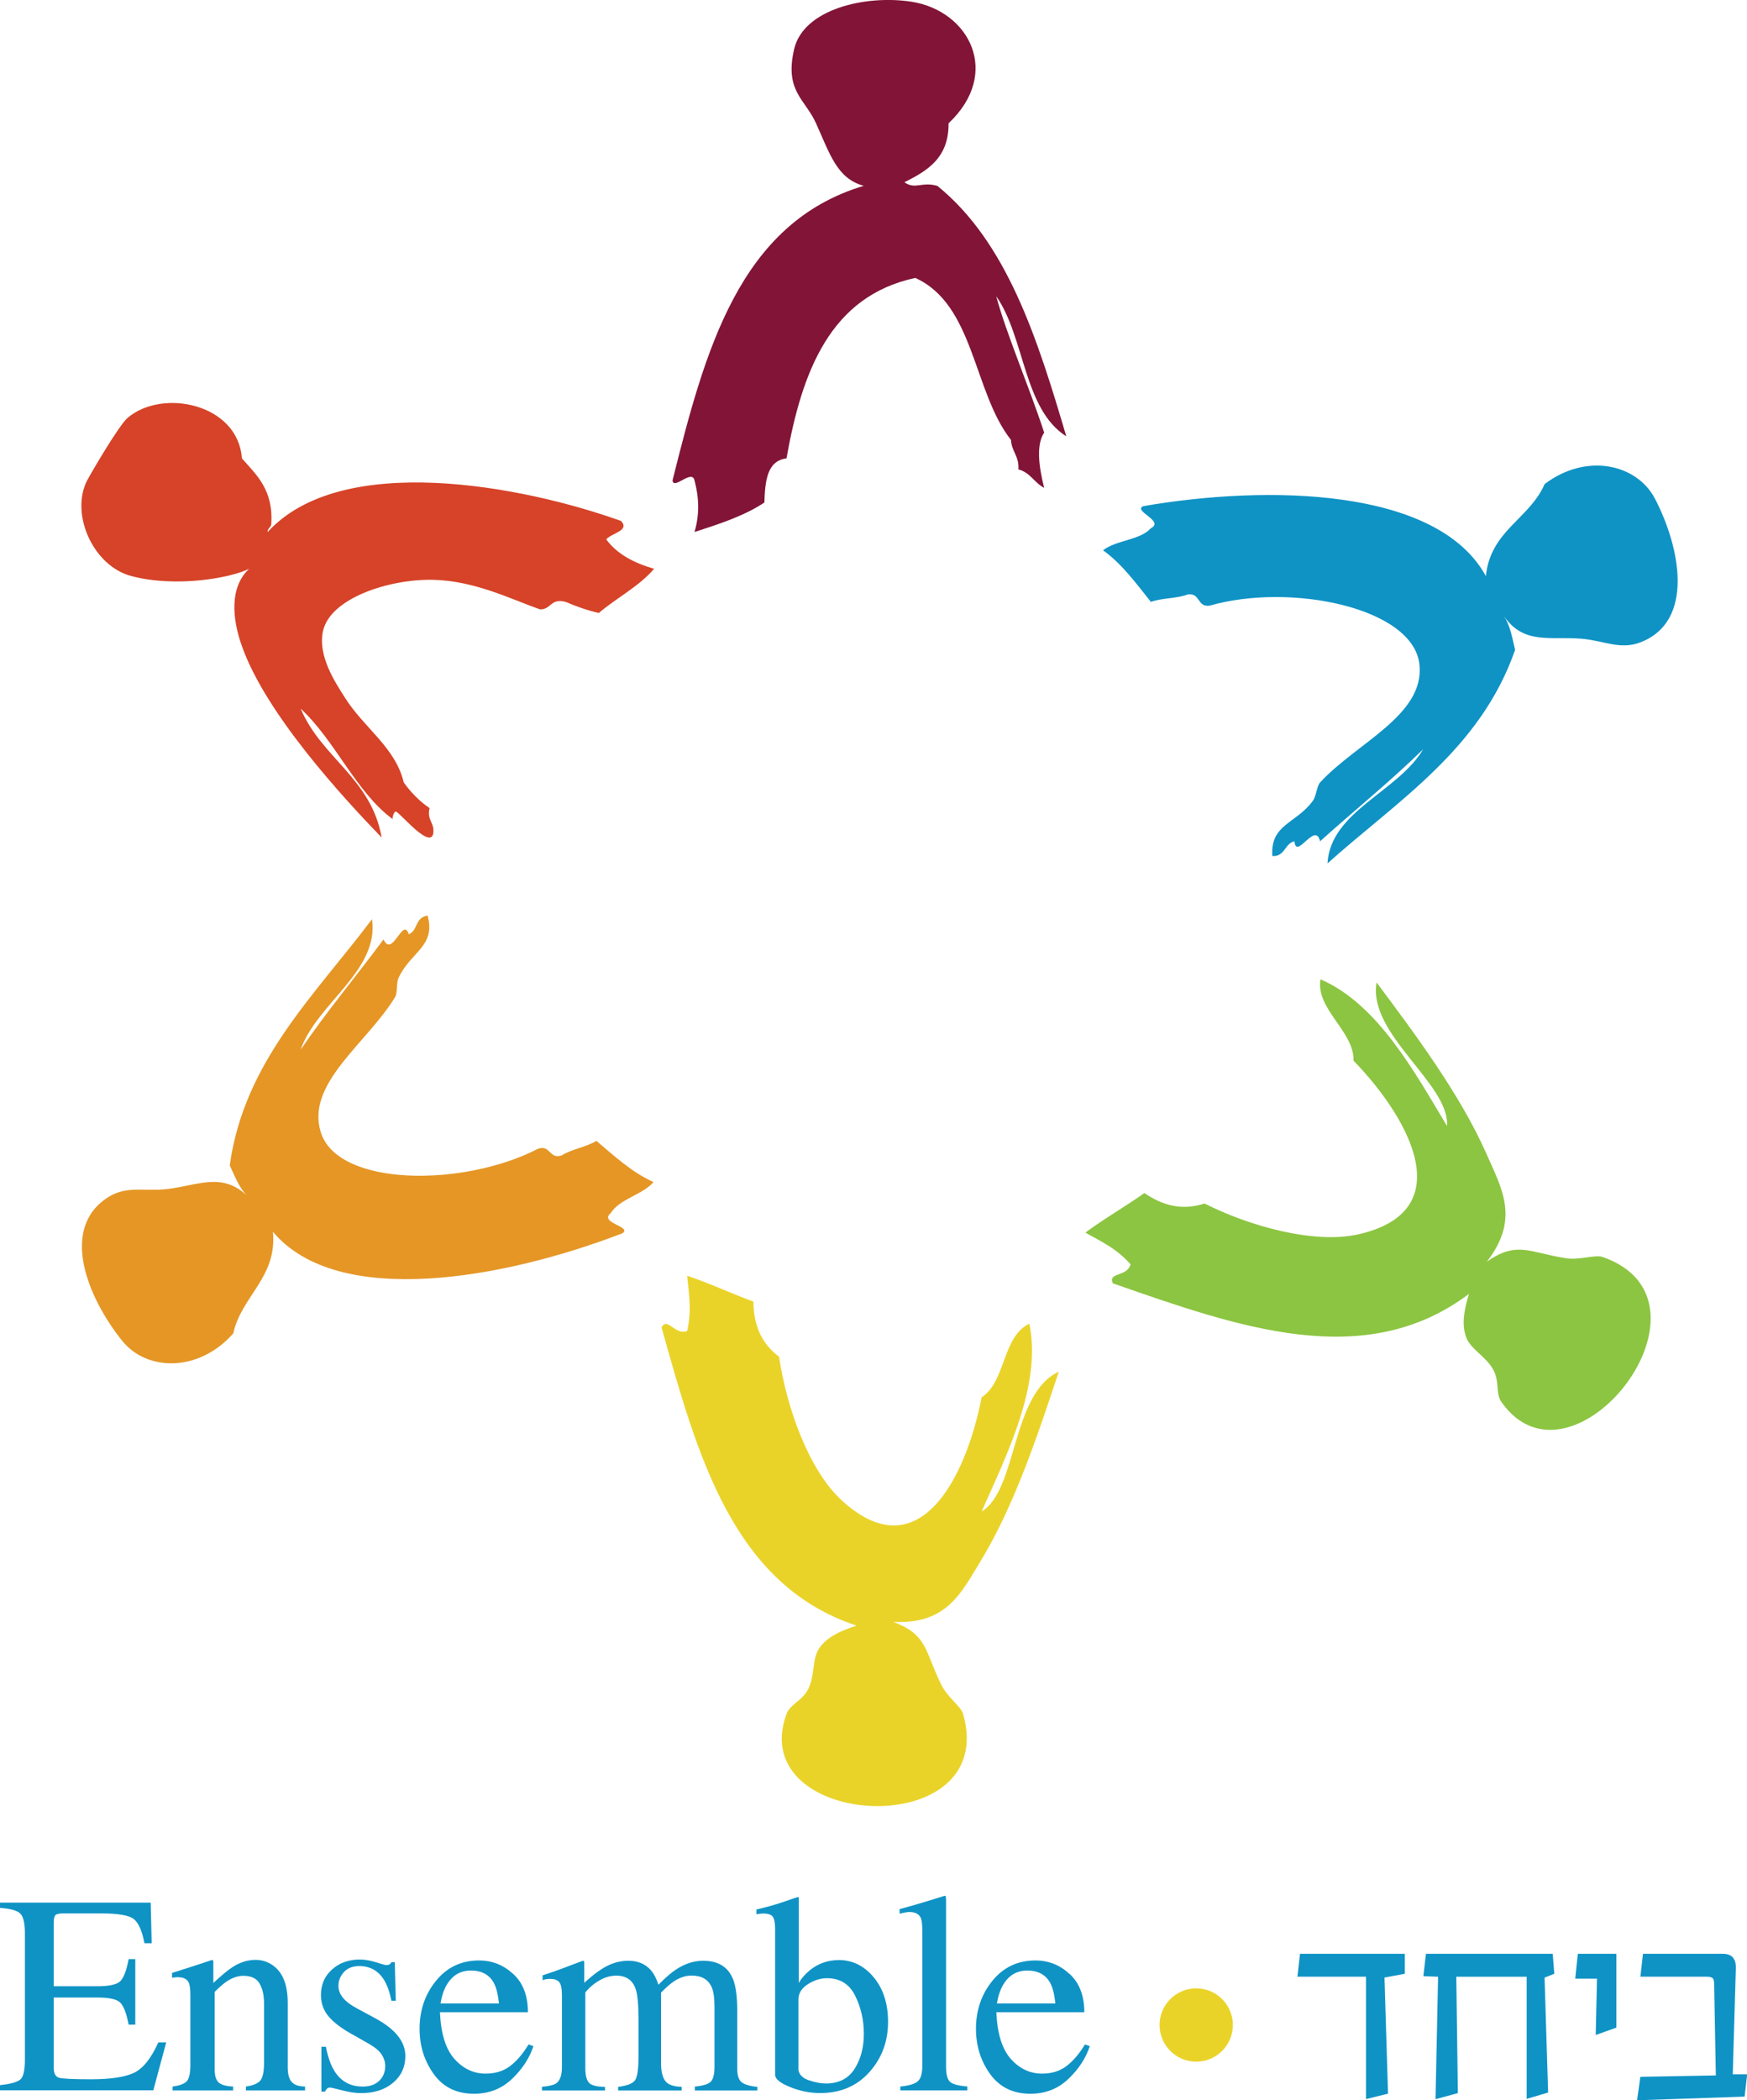 <svg xmlns="http://www.w3.org/2000/svg" id="Layer_1" data-name="Layer 1" viewBox="0 0 299.45 359.87"><defs><style>      .cls-1 {        fill: #e59625;      }      .cls-2 {        fill: #821438;      }      .cls-3 {        fill: #d64328;      }      .cls-4 {        fill: #ead329;      }      .cls-5 {        fill: #8cc541;      }      .cls-6 {        fill: #0f93c5;      }    </style></defs><path class="cls-2" d="M170.77,50.78c1.68,6.31,5.73,15.72,8.21,23.34-1.32,1.97-1.02,5.47,0,9.47-1.68-.86-2.41-2.66-4.42-3.16.16-2.26-1.16-3.05-1.27-5.05-6.49-8.23-6.26-23.18-16.4-27.76-14.53,3.13-19.41,15.91-22.08,30.92-3.35.42-3.66,3.89-3.79,7.56-3.39,2.27-7.68,3.67-11.98,5.05.91-3.02.77-5.99,0-8.84-.43-1.99-3.59,1.72-3.76,0,5.55-22.2,11.42-44.09,32.77-50.47-4.59-1.25-5.78-5.42-8.18-10.72-1.87-4.15-5.39-5.47-3.77-12.61,1.54-6.99,12.34-9.44,20.17-8.21,9.86,1.56,15.46,12.22,6.32,20.83.06,5.95-3.66,8.14-7.57,10.1,1.88,1.32,3-.18,5.67.63,11.94,9.7,17.14,26.17,22.08,42.9-7.33-4.64-7.08-16.88-11.98-23.97"></path><path class="cls-6" d="M257.84,105.67c1.02,1.51,1.38,3.66,1.86,5.68-5.92,17.02-20.06,25.76-32.16,36.59.51-8.96,12.1-12.27,16.4-19.56-5.63,5.52-11.82,10.5-17.67,15.77-.82-3.53-4.07,3.31-4.4,0-1.72.4-1.57,2.64-3.78,2.53-.37-5.48,4.01-5.48,6.94-9.46.61-.84.67-2.52,1.25-3.16,6.26-6.8,17.95-11.51,17.02-20.19-1-9.76-22.09-14.07-35.93-10.1-2.23.34-1.56-2.24-3.79-1.91-1.83.71-4.47.59-6.31,1.27-2.53-3.15-4.89-6.46-8.2-8.84,2.22-1.76,6.3-1.69,8.2-3.78,2.43-1.25-3.21-2.98-1.28-3.79,21.37-3.68,50.41-3.17,58.7,11.99.79-7.82,7.46-9.76,10.07-15.77,7.25-5.46,15.86-3.37,18.92,2.52,4.39,8.45,6.81,21.04-2.52,24.61-3.49,1.33-6.26-.32-10.08-.63-5.35-.44-9.82,1.05-13.24-3.79"></path><path class="cls-1" d="M42.35,204.88c-1.3-1.29-2.1-3.33-2.97-5.2,2.47-17.85,14.64-29.2,24.39-42.19,1.25,8.89-9.47,14.41-12.25,22.39,4.43-6.51,9.53-12.6,14.22-18.92,1.51,3.31,3.35-4.05,4.33-.87,1.63-.73,1.02-2.88,3.23-3.21,1.42,5.31-2.88,6.16-4.97,10.64-.44.94-.16,2.61-.61,3.33-4.82,7.91-15.33,14.8-12.74,23.13,2.88,9.38,24.41,9.47,37.23,2.86,2.12-.78,1.95,1.89,4.09,1.12,1.65-1.05,4.27-1.45,5.93-2.48,3.09,2.61,6.06,5.38,9.79,7.06-1.85,2.17-5.87,2.9-7.32,5.31-2.13,1.7,3.73,2.3,1.99,3.46-20.23,7.8-48.79,12.98-59.91-.25.76,7.81-5.42,11.04-6.8,17.42-6.04,6.78-14.9,6.43-19.05,1.24-5.95-7.42-10.79-19.31-2.35-24.62,3.18-1.99,6.21-.91,10.02-1.36,5.33-.62,9.43-2.95,13.75,1.13"></path><path class="cls-3" d="M45.88,91.16c12.65-13.86,43.68-7.96,60.56-1.9,1.61,1.68-1.64,2.08-2.53,3.16,1.88,2.54,4.78,4.05,8.21,5.04-2.63,3.07-6.41,4.95-9.48,7.57-2.04-.47-3.91-1.14-5.66-1.89-2.63-.73-2.48,1.33-4.42,1.27-4.88-1.71-11.2-4.91-18.3-5.06-7.61-.17-17.73,3.17-18.91,8.84-.89,4.21,2.1,8.72,3.78,11.36,3.26,5.17,8.67,8.54,10.07,14.5,1.22,1.73,2.69,3.21,4.43,4.42-.51,2.18.93,2.42.62,4.41-.6,2.49-5.31-3.17-6.3-3.79-.4-.27-.78,1.16-.63,1.27-6.31-4.63-9.82-13.41-15.78-18.94,3.56,8.46,12.09,11.9,13.88,22.09-6.83-7.07-19.89-21.28-23.96-32.82-1.68-4.7-2.14-10.08,1.25-13.24-3.02,1.54-12.41,3.3-20.18,1.26-6.62-1.73-10.53-10.7-7.59-16.4.79-1.47,5.44-9.44,6.94-10.72,5.98-5.09,18.93-2.41,19.58,6.95,2.56,2.89,5.46,5.46,5.03,11.35-.11.52-.62.63-.62,1.26"></path><path class="cls-4" d="M168.26,258.98c6.17-3.71,5.04-20.16,13.23-23.96-3.32,9.97-7.42,22.55-13.23,32.17-3.49,5.74-5.93,11.16-15.15,10.71,5.9,2.18,5.41,5.04,8.21,10.72,1.03,2.15,3.43,3.79,3.77,5.06,6.31,22.23-37.53,19.83-30.28,0,.64-1.74,2.77-2.23,3.8-4.43,1.09-2.34.58-5.16,1.87-6.93,1.27-1.71,3.15-2.75,6.34-3.78-21.2-7-27.27-29.11-33.43-51.11,1.06-1.85,2.28,1.42,4.39.63.78-3.47.37-5.91,0-9.47,3.95,1.33,7.49,3.01,11.36,4.43.02,4.59,1.78,7.46,4.4,9.46,1.29,8.74,5.12,19.45,10.73,24.59,13.15,12.08,21.27-3.66,23.99-17.65,4.19-2.74,3.49-10.38,8.18-12.62,2.17,10.51-3.94,22.61-8.18,32.18"></path><path class="cls-5" d="M248.03,192.91c.49-7.18-13.63-15.7-12.07-24.57,6.29,8.43,14.24,19,18.79,29.27,2.72,6.16,5.77,11.24.12,18.56,5.18-3.6,7.25-1.56,13.51-.59,2.34.38,5.05-.65,6.3-.21,21.85,7.55-5.22,42.14-17.33,24.84-1.06-1.53-.24-3.55-1.46-5.64-1.3-2.25-3.89-3.43-4.61-5.53-.68-2-.46-4.13.51-7.34-17.84,13.42-39.47,5.72-61.04-1.81-.9-1.94,2.47-1.06,3.04-3.26-2.37-2.65-4.62-3.69-7.75-5.43,3.34-2.47,6.77-4.41,10.12-6.78,3.8,2.61,7.15,2.82,10.3,1.79,7.89,3.98,18.87,6.95,26.3,5.3,17.41-3.88,9.16-19.54-.76-29.78.16-5-6.51-8.81-5.66-13.93,9.87,4.23,16.28,16.15,21.69,25.13"></path><g><path class="cls-6" d="M0,357.27c1.79-.19,2.95-.51,3.48-.96.53-.45.79-1.59.79-3.41v-21.63c0-1.72-.26-2.85-.78-3.38s-1.69-.86-3.49-.99v-.9h25.83l.17,6.96h-1.24c-.41-2.14-1.03-3.53-1.85-4.16-.82-.63-2.66-.95-5.51-.95h-6.62c-.71,0-1.15.12-1.32.34-.17.23-.25.66-.25,1.29v10.85h7.5c2.07,0,3.4-.31,3.96-.92.57-.61,1.03-1.86,1.38-3.73h1.14v11.23h-1.14c-.36-1.88-.83-3.13-1.4-3.74-.57-.61-1.88-.91-3.94-.91h-7.5v12.04c0,.97.31,1.54.92,1.71.61.17,2.44.26,5.48.26,3.3,0,5.73-.36,7.3-1.08,1.57-.72,2.98-2.47,4.23-5.24h1.35l-2.21,8.21H0v-.9Z"></path><path class="cls-6" d="M29.59,357.51c1.12-.14,1.91-.42,2.36-.84.45-.42.68-1.36.68-2.81v-12.06c0-1-.09-1.71-.29-2.12-.3-.6-.92-.9-1.85-.9-.14,0-.29,0-.44.02-.15.02-.34.04-.56.07v-.83c.65-.19,2.18-.68,4.61-1.47l2.23-.74c.11,0,.18.04.2.12s.04.19.04.33v3.49c1.45-1.36,2.59-2.29,3.41-2.8,1.23-.77,2.51-1.16,3.84-1.16,1.07,0,2.05.31,2.94.93,1.71,1.2,2.56,3.35,2.56,6.43v11.09c0,1.14.23,1.96.68,2.47.46.51,1.22.77,2.29.78v.67h-10.14v-.67c1.16-.16,1.96-.48,2.42-.96.46-.48.69-1.53.69-3.15v-10.14c0-1.36-.25-2.49-.76-3.38-.5-.89-1.43-1.34-2.79-1.34-.93,0-1.87.32-2.83.95-.54.36-1.23.97-2.08,1.8v13.3c0,1.14.25,1.9.76,2.29.51.39,1.31.6,2.4.63v.67h-10.38v-.67Z"></path><path class="cls-6" d="M55.08,350.7h.78c.36,1.8.85,3.19,1.47,4.16,1.11,1.77,2.72,2.66,4.86,2.66,1.18,0,2.12-.33,2.81-.99.69-.66,1.03-1.51,1.03-2.55,0-.67-.2-1.31-.59-1.92s-1.09-1.22-2.09-1.8l-2.66-1.52c-1.95-1.04-3.38-2.1-4.3-3.16-.92-1.06-1.38-2.31-1.38-3.75,0-1.77.63-3.23,1.9-4.37,1.27-1.14,2.86-1.71,4.77-1.71.84,0,1.76.16,2.77.47,1,.32,1.57.48,1.7.48.28,0,.49-.04.62-.12.13-.08.24-.21.33-.38h.57l.17,6.62h-.74c-.32-1.54-.74-2.73-1.28-3.58-.98-1.58-2.4-2.37-4.25-2.37-1.11,0-1.98.34-2.61,1.02-.63.68-.95,1.48-.95,2.4,0,1.46,1.09,2.75,3.28,3.89l3.13,1.69c3.37,1.84,5.06,3.97,5.06,6.41,0,1.87-.7,3.4-2.1,4.58-1.4,1.19-3.23,1.78-5.49,1.78-.95,0-2.02-.16-3.22-.47-1.2-.32-1.91-.48-2.13-.48-.19,0-.36.07-.5.2-.14.13-.25.3-.33.49h-.62v-7.67Z"></path><path class="cls-6" d="M87.97,338.22c1.68,1.54,2.52,3.73,2.52,6.56h-15.08c.16,3.67.99,6.33,2.49,8.01,1.5,1.67,3.28,2.51,5.34,2.51,1.66,0,3.06-.43,4.2-1.3,1.14-.87,2.19-2.1,3.16-3.7l.83.29c-.65,2.01-1.86,3.88-3.64,5.59-1.78,1.71-3.96,2.57-6.54,2.57-2.98,0-5.27-1.12-6.9-3.37-1.62-2.25-2.43-4.83-2.43-7.76,0-3.18.94-5.93,2.83-8.24,1.88-2.31,4.34-3.47,7.36-3.47,2.23,0,4.19.77,5.86,2.32ZM76.6,340.04c-.51.85-.87,1.93-1.09,3.23h10.02c-.17-1.58-.47-2.76-.9-3.54-.78-1.39-2.07-2.09-3.89-2.09s-3.18.8-4.13,2.4Z"></path><path class="cls-6" d="M92.9,357.56c1.23-.11,2.06-.32,2.47-.62.63-.46.95-1.38.95-2.75v-12.27c0-1.17-.15-1.94-.46-2.3-.31-.36-.82-.55-1.53-.55-.33,0-.58.02-.75.05-.17.03-.36.09-.58.17v-.83l1.71-.57c.62-.21,1.63-.58,3.04-1.12,1.41-.54,2.15-.81,2.23-.81s.13.04.14.12.02.23.02.45v3.21c1.57-1.42,2.92-2.41,4.06-2.96s2.31-.82,3.51-.82c1.63,0,2.93.55,3.89,1.66.51.6.93,1.42,1.26,2.45,1.17-1.19,2.19-2.07,3.06-2.64,1.5-.98,3.04-1.47,4.61-1.47,2.55,0,4.25,1.04,5.1,3.11.49,1.17.74,3.02.74,5.56v9.85c0,1.12.25,1.89.75,2.29.5.4,1.4.67,2.69.8v.62h-10.71v-.67c1.38-.13,2.28-.4,2.72-.83.44-.43.65-1.3.65-2.61v-10.23c0-1.54-.17-2.67-.5-3.4-.59-1.3-1.73-1.95-3.44-1.95-1.03,0-2.05.34-3.06,1.02-.59.4-1.31,1.03-2.16,1.9v12.16c0,1.28.23,2.26.68,2.92s1.4,1.02,2.86,1.07v.62h-10.9v-.62c1.5-.19,2.46-.55,2.87-1.09.41-.54.62-1.87.62-3.99v-6.63c0-2.43-.16-4.11-.47-5.02-.52-1.55-1.63-2.33-3.32-2.33-.97,0-1.92.26-2.85.79-.93.53-1.76,1.22-2.47,2.08v12.99c0,1.2.21,2.03.63,2.49.42.46,1.33.7,2.74.71v.62h-10.8v-.62Z"></path><path class="cls-6" d="M129.66,327.98v-.81c1.81-.41,3.44-.87,4.88-1.38,1.45-.51,2.22-.76,2.33-.76.03.09.05.19.05.29v14.46c.41-.76,1.03-1.48,1.85-2.16,1.45-1.19,3.13-1.78,5.03-1.78,2.32,0,4.31.98,5.95,2.94,1.64,1.96,2.47,4.51,2.47,7.65,0,3.36-1.07,6.23-3.21,8.62-2.14,2.39-4.95,3.58-8.43,3.58-1.76,0-3.48-.35-5.18-1.04s-2.54-1.39-2.54-2.09v-25.1c0-.92-.13-1.57-.38-1.96s-.84-.58-1.76-.58l-1.07.12ZM138.7,356.46c1.09.36,2.04.53,2.86.53,2.21,0,3.84-.83,4.91-2.49,1.06-1.66,1.6-3.67,1.6-6.02s-.5-4.53-1.49-6.53c-.99-2-2.6-3-4.82-3-1.12,0-2.21.34-3.29,1.03s-1.61,1.56-1.61,2.62v12.09c.14.82.76,1.41,1.84,1.77Z"></path><path class="cls-6" d="M154.32,357.51c1.47-.14,2.47-.44,2.99-.89.52-.45.78-1.33.78-2.65v-23.2c0-1.04-.09-1.76-.26-2.16-.32-.66-.96-1-1.92-1-.22,0-.46.02-.72.07-.26.05-.59.12-.99.21v-.78c2.14-.57,4.71-1.33,7.72-2.28.11,0,.18.05.2.14.02.1.04.3.04.62v28.47c0,1.38.24,2.27.71,2.67.47.4,1.46.66,2.94.77v.67h-11.49v-.67Z"></path><path class="cls-6" d="M183.34,338.22c1.68,1.54,2.52,3.73,2.52,6.56h-15.08c.16,3.67.99,6.33,2.49,8.01,1.5,1.67,3.28,2.51,5.34,2.51,1.66,0,3.06-.43,4.2-1.3,1.14-.87,2.19-2.1,3.16-3.7l.83.29c-.65,2.01-1.86,3.88-3.64,5.59-1.78,1.71-3.96,2.57-6.54,2.57-2.98,0-5.27-1.12-6.9-3.37-1.62-2.25-2.43-4.83-2.43-7.76,0-3.18.94-5.93,2.83-8.24,1.88-2.31,4.34-3.47,7.36-3.47,2.23,0,4.19.77,5.86,2.32ZM171.97,340.04c-.51.85-.87,1.93-1.09,3.23h10.02c-.17-1.58-.47-2.76-.9-3.54-.78-1.39-2.07-2.09-3.89-2.09s-3.18.8-4.13,2.4Z"></path></g><path class="cls-6" d="M237.31,338.84l.61,19.89-3.78.94v-20.98h-11.75l.44-3.92h17.97v3.42l-3.49.65ZM264.75,338.84l.61,19.7-3.68,1.09v-20.93h-12.06l.27,19.94-3.83,1.04.44-20.98-2.52-.1.44-3.83h21.73l.27,3.42-1.65.65ZM273.74,339.03h-3.73l.44-4.26h6.61v12.65l-3.54,1.26.22-9.64ZM299.02,359.24l-18.41.63.56-4.02,12.94-.24-.29-15.63c0-.57-.1-.92-.3-1.07-.2-.15-.55-.22-1.05-.22h-11.29l.44-3.92h13.69c1.49,0,2.23.78,2.23,2.33l-.53,18.32h2.47l-.44,3.83Z"></path><path class="cls-4" d="M205.04,353.25c3.47,0,6.28-2.81,6.28-6.28s-2.81-6.28-6.28-6.28-6.28,2.81-6.28,6.28,2.81,6.28,6.28,6.28"></path></svg>